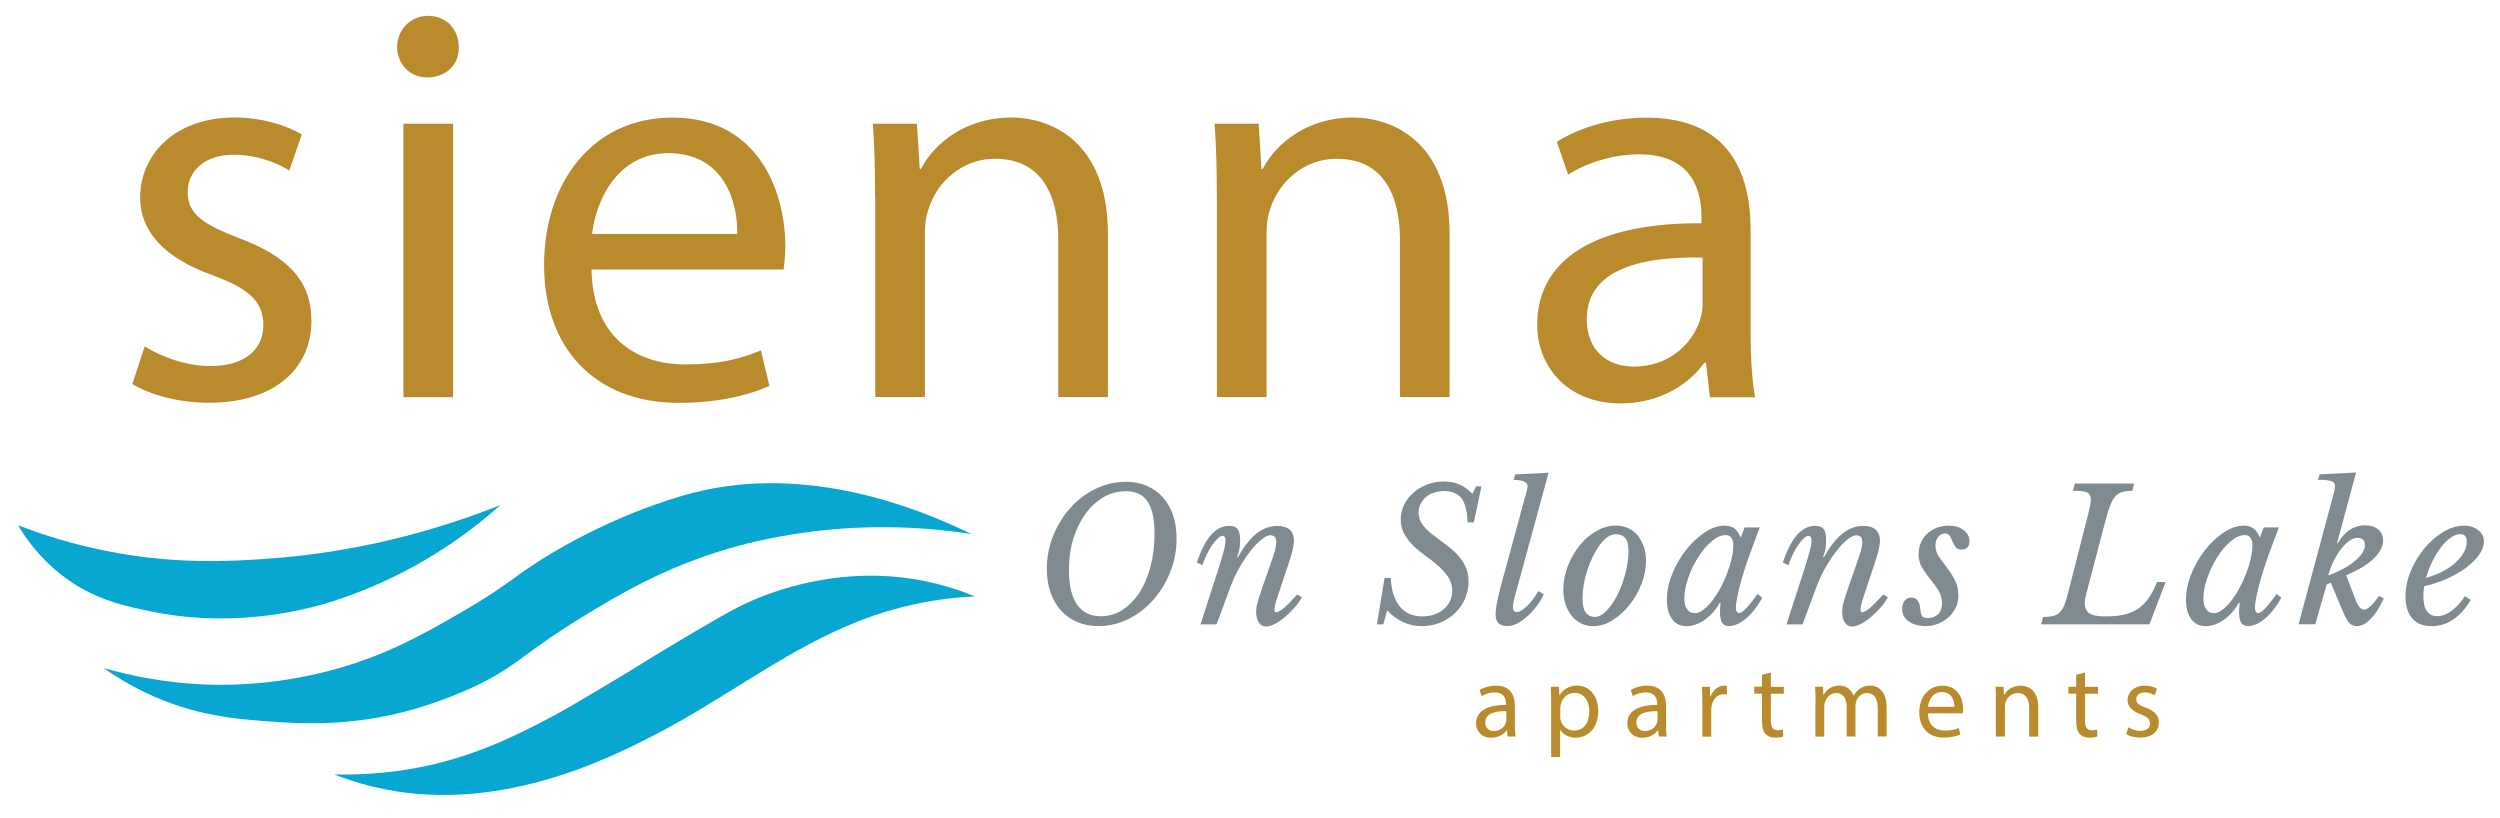 <?xml version="1.0" encoding="UTF-8"?>
<svg id="logos" xmlns="http://www.w3.org/2000/svg" viewBox="0 0 300 98.18">
  <defs>
    <style>
      .cls-1 {
        fill: #7f8b91;
      }

      .cls-2 {
        fill: #b98b2d;
      }

      .cls-3 {
        fill: #07a7d2;
      }
    </style>
  </defs>
  <g>
    <path class="cls-2" d="M17.37,41.56c1.76,1.15,4.88,2.37,7.86,2.37,4.34,0,6.37-2.17,6.37-4.88,0-2.85-1.69-4.41-6.1-6.03-5.9-2.1-8.68-5.35-8.68-9.29,0-5.29,4.27-9.63,11.32-9.63,3.32,0,6.24.95,8.07,2.03l-1.49,4.34c-1.29-.81-3.66-1.9-6.71-1.9-3.52,0-5.49,2.03-5.49,4.47,0,2.71,1.97,3.93,6.24,5.56,5.69,2.17,8.61,5.02,8.61,9.9,0,5.76-4.47,9.83-12.27,9.83-3.59,0-6.91-.88-9.22-2.24l1.49-4.54Z"/>
    <path class="cls-2" d="M55.05,5.63c.07,2.03-1.42,3.66-3.8,3.66-2.1,0-3.59-1.63-3.59-3.66s1.56-3.73,3.73-3.73,3.66,1.63,3.66,3.73ZM48.41,47.66V14.85h5.96v32.81h-5.96Z"/>
    <path class="cls-2" d="M70.98,32.34c.14,8.07,5.29,11.39,11.25,11.39,4.27,0,6.85-.75,9.08-1.69l1.02,4.27c-2.1.95-5.69,2.03-10.91,2.03-10.1,0-16.13-6.64-16.13-16.54s5.83-17.69,15.39-17.69c10.71,0,13.56,9.42,13.56,15.45,0,1.22-.14,2.17-.2,2.78h-23.05ZM88.47,28.07c.07-3.8-1.56-9.69-8.27-9.69-6.03,0-8.68,5.56-9.15,9.69h17.42Z"/>
    <path class="cls-2" d="M105.01,23.73c0-3.39-.07-6.17-.27-8.88h5.29l.34,5.42h.14c1.63-3.12,5.42-6.17,10.85-6.17,4.54,0,11.59,2.71,11.59,13.96v19.59h-5.96v-18.91c0-5.29-1.97-9.69-7.59-9.69-3.93,0-6.98,2.78-8,6.1-.27.75-.41,1.76-.41,2.78v19.72h-5.96v-23.93Z"/>
    <path class="cls-2" d="M146.02,23.73c0-3.39-.07-6.17-.27-8.88h5.29l.34,5.42h.14c1.63-3.12,5.42-6.17,10.84-6.17,4.54,0,11.59,2.71,11.59,13.96v19.59h-5.96v-18.91c0-5.29-1.97-9.69-7.59-9.69-3.93,0-6.98,2.78-8,6.1-.27.75-.41,1.76-.41,2.78v19.72h-5.96v-23.93Z"/>
    <path class="cls-2" d="M205.19,47.66l-.47-4.13h-.2c-1.83,2.58-5.35,4.88-10.03,4.88-6.64,0-10.03-4.68-10.03-9.42,0-7.93,7.05-12.27,19.72-12.2v-.68c0-2.71-.75-7.59-7.46-7.59-3.05,0-6.24.95-8.54,2.44l-1.36-3.93c2.71-1.76,6.64-2.91,10.78-2.91,10.03,0,12.47,6.85,12.47,13.42v12.27c0,2.85.14,5.63.54,7.86h-5.42ZM204.31,30.91c-6.51-.14-13.9,1.02-13.9,7.39,0,3.86,2.58,5.69,5.63,5.69,4.27,0,6.98-2.71,7.93-5.49.2-.61.34-1.29.34-1.9v-5.69Z"/>
  </g>
  <g>
    <path class="cls-2" d="M180.92,88.39l-.09-.75h-.04c-.33.47-.98.89-1.83.89-1.21,0-1.83-.85-1.83-1.72,0-1.44,1.28-2.23,3.59-2.22v-.12c0-.49-.14-1.38-1.36-1.38-.56,0-1.14.17-1.56.44l-.25-.72c.49-.32,1.21-.53,1.96-.53,1.83,0,2.27,1.25,2.27,2.44v2.23c0,.52.02,1.02.1,1.43h-.99ZM180.76,85.34c-1.19-.02-2.53.19-2.53,1.35,0,.7.47,1.04,1.03,1.04.78,0,1.27-.49,1.44-1,.04-.11.06-.24.06-.35v-1.04Z"/>
    <path class="cls-2" d="M186.14,84.36c0-.77-.02-1.38-.05-1.95h.98l.05,1.02h.02c.44-.73,1.15-1.16,2.12-1.16,1.44,0,2.53,1.22,2.53,3.04,0,2.15-1.31,3.21-2.72,3.21-.79,0-1.48-.35-1.84-.94h-.02v3.25h-1.07v-6.47ZM187.22,85.96c0,.16.02.31.05.44.2.75.85,1.27,1.63,1.27,1.15,0,1.82-.94,1.82-2.31,0-1.2-.63-2.22-1.78-2.22-.74,0-1.43.53-1.64,1.35-.04.14-.07.3-.07.44v1.02Z"/>
    <path class="cls-2" d="M199.06,88.39l-.09-.75h-.04c-.33.47-.98.89-1.83.89-1.21,0-1.83-.85-1.83-1.72,0-1.44,1.28-2.23,3.59-2.22v-.12c0-.49-.14-1.38-1.36-1.38-.56,0-1.14.17-1.56.44l-.25-.72c.49-.32,1.21-.53,1.96-.53,1.83,0,2.27,1.25,2.27,2.44v2.23c0,.52.02,1.02.1,1.43h-.99ZM198.9,85.34c-1.19-.02-2.53.19-2.53,1.35,0,.7.47,1.04,1.03,1.04.78,0,1.27-.49,1.44-1,.04-.11.06-.24.06-.35v-1.04Z"/>
    <path class="cls-2" d="M204.28,84.28c0-.7-.01-1.31-.05-1.86h.95l.04,1.17h.05c.27-.8.93-1.31,1.65-1.31.12,0,.21.01.31.04v1.02c-.11-.02-.22-.04-.37-.04-.77,0-1.31.58-1.46,1.4-.02.15-.05.32-.05.51v3.19h-1.07v-4.11Z"/>
    <path class="cls-2" d="M212.5,80.7v1.72h1.56v.83h-1.56v3.22c0,.74.21,1.16.81,1.16.28,0,.49-.04.63-.07l.05.81c-.21.09-.54.15-.96.15-.51,0-.91-.16-1.17-.46-.31-.32-.42-.85-.42-1.56v-3.26h-.93v-.83h.93v-1.43l1.06-.28Z"/>
    <path class="cls-2" d="M217.86,84.03c0-.62-.01-1.12-.05-1.62h.95l.05.96h.04c.33-.57.89-1.1,1.88-1.1.82,0,1.43.49,1.69,1.2h.02c.19-.33.42-.59.67-.78.36-.27.75-.42,1.32-.42.79,0,1.96.52,1.96,2.59v3.52h-1.06v-3.38c0-1.15-.42-1.84-1.3-1.84-.62,0-1.1.46-1.28.99-.05.15-.09.35-.09.54v3.69h-1.06v-3.58c0-.95-.42-1.64-1.25-1.64-.68,0-1.17.54-1.35,1.09-.06.16-.09.35-.09.53v3.61h-1.06v-4.36Z"/>
    <path class="cls-2" d="M231.35,85.6c.02,1.47.96,2.07,2.05,2.07.78,0,1.25-.14,1.65-.31l.19.78c-.38.17-1.04.37-1.99.37-1.84,0-2.94-1.21-2.94-3.01s1.06-3.22,2.8-3.22c1.95,0,2.47,1.72,2.47,2.81,0,.22-.02.4-.04.51h-4.2ZM234.53,84.82c.01-.69-.28-1.77-1.51-1.77-1.1,0-1.58,1.01-1.67,1.77h3.17Z"/>
    <path class="cls-2" d="M239.51,84.03c0-.62-.01-1.12-.05-1.62h.96l.06.99h.02c.3-.57.99-1.12,1.98-1.12.83,0,2.11.49,2.11,2.54v3.57h-1.09v-3.45c0-.96-.36-1.77-1.38-1.77-.72,0-1.27.51-1.46,1.11-.05.14-.07.32-.07.51v3.59h-1.09v-4.36Z"/>
    <path class="cls-2" d="M250.2,80.7v1.72h1.56v.83h-1.56v3.22c0,.74.21,1.16.81,1.16.28,0,.49-.04.63-.07l.05.81c-.21.09-.54.15-.96.15-.51,0-.91-.16-1.17-.46-.31-.32-.42-.85-.42-1.56v-3.26h-.93v-.83h.93v-1.43l1.06-.28Z"/>
    <path class="cls-2" d="M255.41,87.28c.32.21.89.43,1.43.43.79,0,1.16-.4,1.16-.89,0-.52-.31-.8-1.11-1.1-1.07-.38-1.58-.98-1.58-1.69,0-.96.78-1.75,2.06-1.75.61,0,1.14.17,1.47.37l-.27.79c-.23-.15-.67-.35-1.22-.35-.64,0-1,.37-1,.82,0,.49.36.72,1.14,1.01,1.04.39,1.57.91,1.57,1.8,0,1.05-.82,1.79-2.24,1.79-.65,0-1.26-.16-1.68-.41l.27-.83Z"/>
  </g>
  <g>
    <path class="cls-1" d="M135.07,57.81c.94,0,1.78.16,2.53.48.75.32,1.4.78,1.93,1.37.53.59.94,1.31,1.23,2.15.29.84.43,1.78.43,2.82,0,1.4-.25,2.74-.76,4.01s-1.19,2.39-2.05,3.36c-.86.97-1.86,1.73-2.99,2.29-1.13.56-2.33.84-3.59.84-.94,0-1.78-.16-2.54-.49-.76-.33-1.41-.79-1.95-1.39-.54-.6-.96-1.32-1.25-2.16-.29-.84-.44-1.78-.44-2.82,0-1.4.26-2.74.77-4,.51-1.26,1.2-2.38,2.06-3.33.86-.96,1.87-1.72,3.02-2.28,1.15-.56,2.35-.84,3.61-.84ZM135.07,58.95c-.95,0-1.84.24-2.66.72s-1.55,1.15-2.16,2c-.61.85-1.1,1.84-1.45,2.98-.35,1.14-.53,2.37-.53,3.69,0,1.87.33,3.28.98,4.21.65.94,1.6,1.4,2.86,1.4.92,0,1.77-.25,2.56-.75.78-.5,1.46-1.18,2.04-2.06.58-.88,1.03-1.92,1.35-3.14s.48-2.54.48-3.97c0-1.75-.28-3.04-.84-3.86-.56-.82-1.44-1.23-2.62-1.23Z"/>
    <path class="cls-1" d="M152.56,64.21c-.35,0-.75.18-1.19.54-.45.36-.9.83-1.36,1.43-.46.59-.9,1.27-1.33,2.03s-.78,1.54-1.07,2.33l-1.62,4.39h-1.93l1.62-5.02c.26-.8.48-1.49.66-2.06.18-.57.32-1.05.43-1.44.11-.39.19-.7.23-.94.04-.24.07-.44.07-.58,0-.39-.12-.59-.37-.59-.16,0-.35.1-.57.31-.22.2-.44.47-.67.8-.23.33-.44.71-.65,1.13-.2.42-.38.86-.53,1.29l-.66-.33c.51-1.51,1.09-2.62,1.72-3.33.64-.72,1.36-1.07,2.18-1.07.47,0,.8.13,1,.39s.3.71.3,1.34c0,.75-.12,1.41-.37,2l.07.07c.75-1.32,1.5-2.28,2.27-2.88.77-.61,1.6-.91,2.51-.91.64,0,1.13.15,1.47.46s.5.75.5,1.32c0,.19-.02.4-.06.64-.04.23-.1.52-.19.84-.09.33-.21.72-.36,1.17-.15.45-.34,1.01-.56,1.67-.34.99-.61,1.83-.83,2.5-.22.67-.33,1.15-.33,1.43,0,.22.07.33.22.33.2,0,.5-.17.9-.5.39-.34.93-.88,1.6-1.62l.57.31c-.23.44-.54.87-.91,1.28-.37.42-.76.79-1.16,1.13-.4.34-.8.61-1.2.81s-.74.31-1.03.31c-.37,0-.65-.16-.87-.48-.21-.32-.32-.75-.32-1.27,0-.2.02-.41.05-.63.04-.21.11-.52.23-.91s.29-.92.52-1.59c.23-.67.54-1.55.93-2.64.13-.38.24-.7.33-.97.09-.26.16-.49.21-.69.05-.2.09-.37.11-.52.02-.15.03-.29.03-.42,0-.54-.2-.81-.59-.81Z"/>
    <path class="cls-1" d="M177.12,58.36h.66l-.92,4.32h-.75c-.04-1.33-.29-2.29-.72-2.87-.44-.58-1.13-.88-2.06-.88-.45,0-.87.06-1.25.19-.38.12-.71.3-.98.54-.27.23-.48.51-.64.82-.15.31-.23.65-.23,1.02,0,.53.15.99.44,1.4.29.41.66.79,1.11,1.15.45.36.93.72,1.45,1.09.52.37,1,.77,1.45,1.21.45.44.82.94,1.11,1.49.29.56.44,1.21.44,1.95s-.15,1.44-.44,2.09c-.29.65-.69,1.22-1.2,1.7-.5.48-1.09.86-1.77,1.14s-1.4.42-2.17.42c-1.59,0-2.99-.63-4.19-1.89l-.46,1.67h-.77l.92-5.57h.72c.1,1.51.47,2.65,1.12,3.44.64.79,1.54,1.18,2.68,1.18.53,0,1.01-.08,1.45-.23s.82-.37,1.13-.64c.31-.27.56-.59.75-.97.18-.37.27-.78.27-1.22,0-.61-.15-1.16-.46-1.62-.31-.47-.69-.91-1.14-1.32-.45-.41-.95-.8-1.49-1.18-.54-.38-1.04-.79-1.49-1.22-.45-.43-.83-.91-1.14-1.43-.31-.52-.46-1.12-.46-1.79,0-.63.13-1.22.41-1.78.27-.56.64-1.04,1.11-1.45.47-.41,1.02-.73,1.65-.98.63-.24,1.3-.36,2.02-.36s1.3.12,1.84.35c.54.23,1.07.61,1.58,1.12l.44-.92Z"/>
    <path class="cls-1" d="M182.98,59.76c.07-.26.15-.53.22-.8.07-.27.11-.47.11-.6,0-.51-.56-.77-1.67-.77l.18-.66,4.01-.2-3.93,14.41c-.12.39-.2.74-.26,1.04-.06.3-.09.55-.09.76,0,.13.04.25.11.35.07.1.19.15.35.15.23,0,.48-.1.75-.3.26-.2.52-.43.76-.7.24-.27.46-.55.65-.83s.33-.51.42-.67l.66.37c-.22.5-.5.98-.86,1.44-.35.46-.72.87-1.12,1.22-.39.35-.79.63-1.2.84s-.77.32-1.11.32c-.51,0-.89-.11-1.13-.33-.24-.22-.36-.58-.36-1.1,0-.29.04-.69.13-1.18.09-.5.24-1.18.46-2.04l2.92-10.73Z"/>
    <path class="cls-1" d="M191.18,75.14c-.5,0-.96-.1-1.39-.3s-.81-.49-1.13-.87c-.32-.38-.58-.84-.77-1.39-.19-.55-.29-1.17-.29-1.85,0-.95.18-1.89.54-2.81.36-.92.83-1.74,1.41-2.46s1.25-1.29,2.01-1.73c.75-.44,1.53-.66,2.34-.66.53,0,1.01.1,1.46.3.45.2.83.48,1.14.86.31.37.56.82.75,1.34s.27,1.09.27,1.72c0,.92-.18,1.85-.55,2.79-.37.94-.84,1.78-1.44,2.52-.59.75-1.27,1.36-2.03,1.83-.76.48-1.54.71-2.33.71ZM191.32,74.04c.5,0,.99-.26,1.48-.77.49-.51.93-1.16,1.32-1.94.39-.78.7-1.63.94-2.56.24-.92.36-1.8.36-2.63,0-.77-.13-1.31-.41-1.6-.27-.29-.64-.44-1.11-.44-.32,0-.65.11-.98.34-.33.23-.64.54-.93.93-.29.39-.57.85-.82,1.36s-.48,1.05-.67,1.62c-.19.57-.34,1.15-.44,1.74-.1.59-.15,1.16-.15,1.7,0,.82.13,1.4.39,1.73.26.34.6.5,1.01.5Z"/>
    <path class="cls-1" d="M209.35,63.29h1.82l-1.25,3.36c-.2.56-.41,1.15-.6,1.78-.2.63-.37,1.24-.53,1.82-.15.59-.27,1.12-.36,1.6s-.13.84-.13,1.07c0,.42.14.64.42.64.2,0,.5-.21.89-.64.39-.42.82-.97,1.3-1.65l.57.46c-.61,1.08-1.28,1.92-1.98,2.51-.71.59-1.39.89-2.05.89-.34,0-.6-.13-.78-.38-.18-.26-.27-.68-.27-1.26,0-.13,0-.29.01-.46s.03-.41.06-.7l-.09-.02c-.22.41-.48.79-.78,1.13-.3.34-.62.64-.98.9-.35.26-.72.45-1.1.59-.38.14-.75.21-1.12.21-.75,0-1.33-.28-1.74-.84-.42-.56-.63-1.34-.63-2.34s.21-2.04.64-3.09c.42-1.05.97-2.01,1.64-2.86s1.42-1.56,2.24-2.11c.82-.55,1.62-.82,2.41-.82.48,0,.88.11,1.18.34.31.23.56.6.75,1.11l.46-1.23ZM207.09,64.21c-.56,0-1.13.26-1.72.77-.59.51-1.13,1.15-1.61,1.92-.48.77-.88,1.59-1.18,2.48-.31.88-.46,1.71-.46,2.47,0,.53.11.95.33,1.26.22.31.52.47.9.47.34,0,.69-.14,1.05-.41.37-.27.72-.63,1.06-1.07.34-.45.67-.95.98-1.52.31-.57.58-1.16.81-1.77.23-.61.42-1.2.55-1.79.13-.58.2-1.11.2-1.58,0-.38-.08-.68-.24-.9s-.38-.33-.66-.33Z"/>
    <path class="cls-1" d="M222.88,64.21c-.35,0-.75.18-1.19.54-.45.36-.9.83-1.36,1.43-.46.59-.9,1.27-1.33,2.03s-.78,1.54-1.07,2.33l-1.62,4.39h-1.93l1.62-5.02c.26-.8.48-1.49.66-2.06.18-.57.32-1.05.43-1.44.11-.39.19-.7.23-.94.04-.24.07-.44.07-.58,0-.39-.12-.59-.37-.59-.16,0-.35.1-.57.31-.22.2-.44.47-.67.8-.23.33-.44.71-.65,1.13-.2.42-.38.86-.53,1.29l-.66-.33c.51-1.51,1.09-2.62,1.72-3.33.64-.72,1.36-1.07,2.18-1.07.47,0,.8.13,1,.39s.3.71.3,1.34c0,.75-.12,1.41-.37,2l.07.07c.75-1.32,1.5-2.28,2.27-2.88.77-.61,1.6-.91,2.51-.91.64,0,1.13.15,1.47.46s.5.75.5,1.32c0,.19-.02.4-.06.64-.04.23-.1.52-.19.84-.09.33-.21.72-.36,1.17-.15.45-.34,1.01-.56,1.67-.34.99-.61,1.83-.83,2.5-.22.67-.33,1.15-.33,1.43,0,.22.07.33.22.33.2,0,.5-.17.9-.5.39-.34.93-.88,1.6-1.62l.57.31c-.23.44-.54.87-.91,1.28-.37.42-.76.79-1.16,1.13-.4.34-.8.61-1.2.81s-.74.31-1.03.31c-.37,0-.65-.16-.87-.48-.21-.32-.32-.75-.32-1.27,0-.2.02-.41.05-.63.04-.21.11-.52.23-.91s.29-.92.52-1.59c.23-.67.54-1.55.93-2.64.13-.38.24-.7.33-.97.09-.26.16-.49.21-.69.05-.2.09-.37.11-.52.02-.15.03-.29.03-.42,0-.54-.2-.81-.59-.81Z"/>
    <path class="cls-1" d="M230.25,66.43c0-.48.09-.93.27-1.34.18-.41.43-.76.76-1.06.32-.3.71-.53,1.15-.7.45-.17.93-.25,1.46-.25.7,0,1.29.18,1.75.53.47.35.7.8.7,1.36,0,.31-.08.55-.25.72-.17.18-.4.26-.69.26-.34,0-.58-.1-.72-.3-.15-.2-.27-.42-.37-.66-.1-.24-.21-.46-.33-.67-.12-.2-.31-.31-.59-.31-.32,0-.59.14-.81.42-.22.28-.33.62-.33,1.03,0,.48.14.93.43,1.35s.6.85.95,1.3c.35.45.67.95.95,1.49.29.54.43,1.18.43,1.91,0,.5-.11.97-.32,1.4-.21.44-.5.82-.86,1.15-.36.33-.77.59-1.24.78s-.95.29-1.45.29c-.88,0-1.58-.19-2.1-.57-.52-.38-.78-.88-.78-1.49,0-.42.1-.76.3-1s.46-.36.8-.36c.63,0,.99.43,1.07,1.29.04.47.12.78.23.93.11.15.33.23.67.23.53,0,.94-.16,1.25-.47.31-.31.46-.75.46-1.3,0-.58-.15-1.1-.44-1.56s-.61-.9-.97-1.33c-.35-.43-.67-.89-.97-1.37s-.44-1.05-.44-1.71Z"/>
    <path class="cls-1" d="M245.15,74.04c.48,0,.88-.04,1.19-.11.31-.07.58-.21.79-.41s.39-.46.54-.79c.15-.33.28-.76.42-1.28l2.48-9.7c.1-.41.18-.76.24-1.05.06-.29.09-.54.09-.75,0-.39-.13-.67-.38-.82-.26-.15-.69-.23-1.3-.23h-.48l.24-.88h7.13l-.24.88c-.48,0-.89.05-1.21.14-.32.1-.6.27-.83.54-.23.26-.44.63-.62,1.1-.18.47-.37,1.07-.56,1.82l-2.28,8.69c-.13.48-.2.89-.2,1.23,0,.53.18.92.54,1.17s1,.38,1.92.38,1.63-.07,2.27-.22,1.2-.38,1.68-.71c.48-.33.9-.75,1.26-1.27.36-.52.69-1.16,1-1.92h1.03l-1.93,5.07h-13.01l.24-.88Z"/>
    <path class="cls-1" d="M271.64,63.29h1.82l-1.25,3.36c-.2.56-.41,1.15-.6,1.78-.2.63-.37,1.24-.53,1.82-.15.59-.27,1.12-.36,1.6s-.13.84-.13,1.07c0,.42.14.64.42.64.2,0,.5-.21.89-.64.39-.42.82-.97,1.3-1.65l.57.46c-.61,1.08-1.28,1.92-1.98,2.51-.71.59-1.39.89-2.05.89-.34,0-.6-.13-.78-.38-.18-.26-.27-.68-.27-1.26,0-.13,0-.29.01-.46s.03-.41.06-.7l-.09-.02c-.22.41-.48.79-.78,1.13-.3.34-.62.64-.98.9-.35.26-.72.45-1.1.59-.38.14-.75.21-1.12.21-.75,0-1.33-.28-1.74-.84-.42-.56-.63-1.34-.63-2.34s.21-2.04.64-3.09c.42-1.05.97-2.01,1.64-2.86s1.42-1.56,2.24-2.11c.82-.55,1.62-.82,2.41-.82.48,0,.88.11,1.18.34.31.23.56.6.75,1.11l.46-1.23ZM269.38,64.21c-.56,0-1.13.26-1.72.77-.59.51-1.13,1.15-1.61,1.92-.48.77-.88,1.59-1.18,2.48-.31.88-.46,1.71-.46,2.47,0,.53.11.95.33,1.26.22.31.52.47.9.47.34,0,.69-.14,1.05-.41.37-.27.72-.63,1.06-1.07.34-.45.67-.95.98-1.52.31-.57.58-1.16.81-1.77.23-.61.42-1.2.55-1.79.13-.58.2-1.11.2-1.58,0-.38-.08-.68-.24-.9s-.38-.33-.66-.33Z"/>
    <path class="cls-1" d="M283.69,73.16c.42,0,1.02-.55,1.8-1.65l.57.31c-1.05,2.21-2.14,3.31-3.27,3.31-.35,0-.64-.12-.87-.37-.23-.25-.48-.69-.76-1.34l-1.47-3.51-.48.22-1.38,4.78h-2l4.23-15.73c.1-.39.15-.67.15-.81,0-.31-.14-.52-.42-.63-.28-.11-.83-.16-1.65-.16l.22-.66,4.37-.22-2.28,8.45.09.02c.85-1.42,1.92-2.13,3.22-2.13.69,0,1.23.16,1.62.49.39.33.59.77.59,1.33,0,.69-.34,1.37-1.02,2.06-.68.69-1.63,1.31-2.84,1.86l-.57.26,1.12,2.9c.29.8.63,1.21,1.01,1.21ZM279.41,69.04c.63-.22,1.21-.48,1.75-.77.54-.29,1.01-.6,1.39-.92.39-.32.69-.65.91-.98.22-.33.33-.64.33-.93,0-.6-.3-.9-.9-.9-.31,0-.63.12-.97.36-.34.24-.67.57-.99.98-.32.41-.62.89-.89,1.44-.27.55-.49,1.12-.65,1.72Z"/>
    <path class="cls-1" d="M296.49,72c-1.27,2.09-2.84,3.14-4.69,3.14-1.01,0-1.78-.31-2.33-.93-.54-.62-.81-1.5-.81-2.64,0-1.01.21-2.02.63-3.03s.96-1.92,1.63-2.73c.67-.81,1.43-1.47,2.26-1.97.83-.5,1.67-.76,2.5-.76.7,0,1.28.18,1.72.54.45.36.67.82.67,1.37,0,.51-.19,1.04-.57,1.58-.38.54-.9,1.05-1.55,1.54s-1.41.92-2.28,1.32c-.87.39-1.8.7-2.77.92-.03.2-.05.41-.07.6s-.02.4-.02.6c0,1.59.56,2.39,1.69,2.39.54,0,1.1-.21,1.68-.64s1.12-1.01,1.61-1.76l.7.46ZM295.24,64.1c-.38,0-.78.15-1.18.44-.41.29-.8.68-1.17,1.17-.37.49-.71,1.05-1.02,1.68-.31.63-.56,1.28-.75,1.95.7-.19,1.35-.44,1.95-.75.6-.31,1.12-.65,1.55-1.04.43-.39.77-.8,1.02-1.23.25-.43.37-.87.37-1.31,0-.61-.26-.92-.77-.92Z"/>
  </g>
  <path class="cls-3" d="M2.16,63.03c2.13.82,5.14,1.86,8.85,2.71,9.35,2.14,16.79,1.63,21.77,1.25,6.42-.49,16.07-1.93,27.27-6.38-3.15,2.81-8.03,6.55-14.76,9.51-4.04,1.78-7.16,2.57-7.88,2.75-9.29,2.31-16.67,1.01-18.64.63-3.82-.75-7.58-1.54-11.38-4.5-2.64-2.06-4.27-4.36-5.22-5.97Z"/>
  <path class="cls-3" d="M12.41,80.15c3.13.91,7.55,1.87,12.88,2.01,2.76.07,8.4-.01,15.19-1.93,6.22-1.76,10.5-4.23,15.07-6.87,5.73-3.31,6.33-4.45,11.09-7.23,6.72-3.94,13.12-6.12,16.52-6.99,13.79-3.54,27.19,1.9,33.4,4.94-5.32-.82-11.99-1.23-19.53-.24-4.82.63-8.35,1.63-9.4,1.93-7.91,2.29-13.52,5.67-17.84,8.32-7.41,4.54-7.91,6.16-13.99,8.8-4.48,1.95-8.07,2.74-9.4,3.01-5.84,1.19-10.42.92-13.38.72-4.52-.3-9.69-.69-15.55-3.5-2.21-1.05-3.91-2.17-5.05-2.97Z"/>
  <path class="cls-3" d="M40.14,92.93c5.34.13,9.62-.64,12.52-1.37,5.24-1.32,9.12-3.28,12.14-4.81,2.3-1.16,4.38-2.4,8.53-4.88,3.52-2.09,4.24-2.62,7.05-4.29,5.16-3.07,7.74-4.61,10.01-5.57,2.24-.94,9.72-3.98,19.06-2.55,3.24.5,5.82,1.4,7.54,2.11-1.79.08-4.3.3-7.25.94-3.65.79-6.47,1.9-8.28,2.68-7.93,3.45-14.85,8.8-22.48,12.78-5.97,3.11-19.59,9.99-34.24,6.43-1.96-.48-3.55-1.04-4.61-1.46Z"/>
</svg>